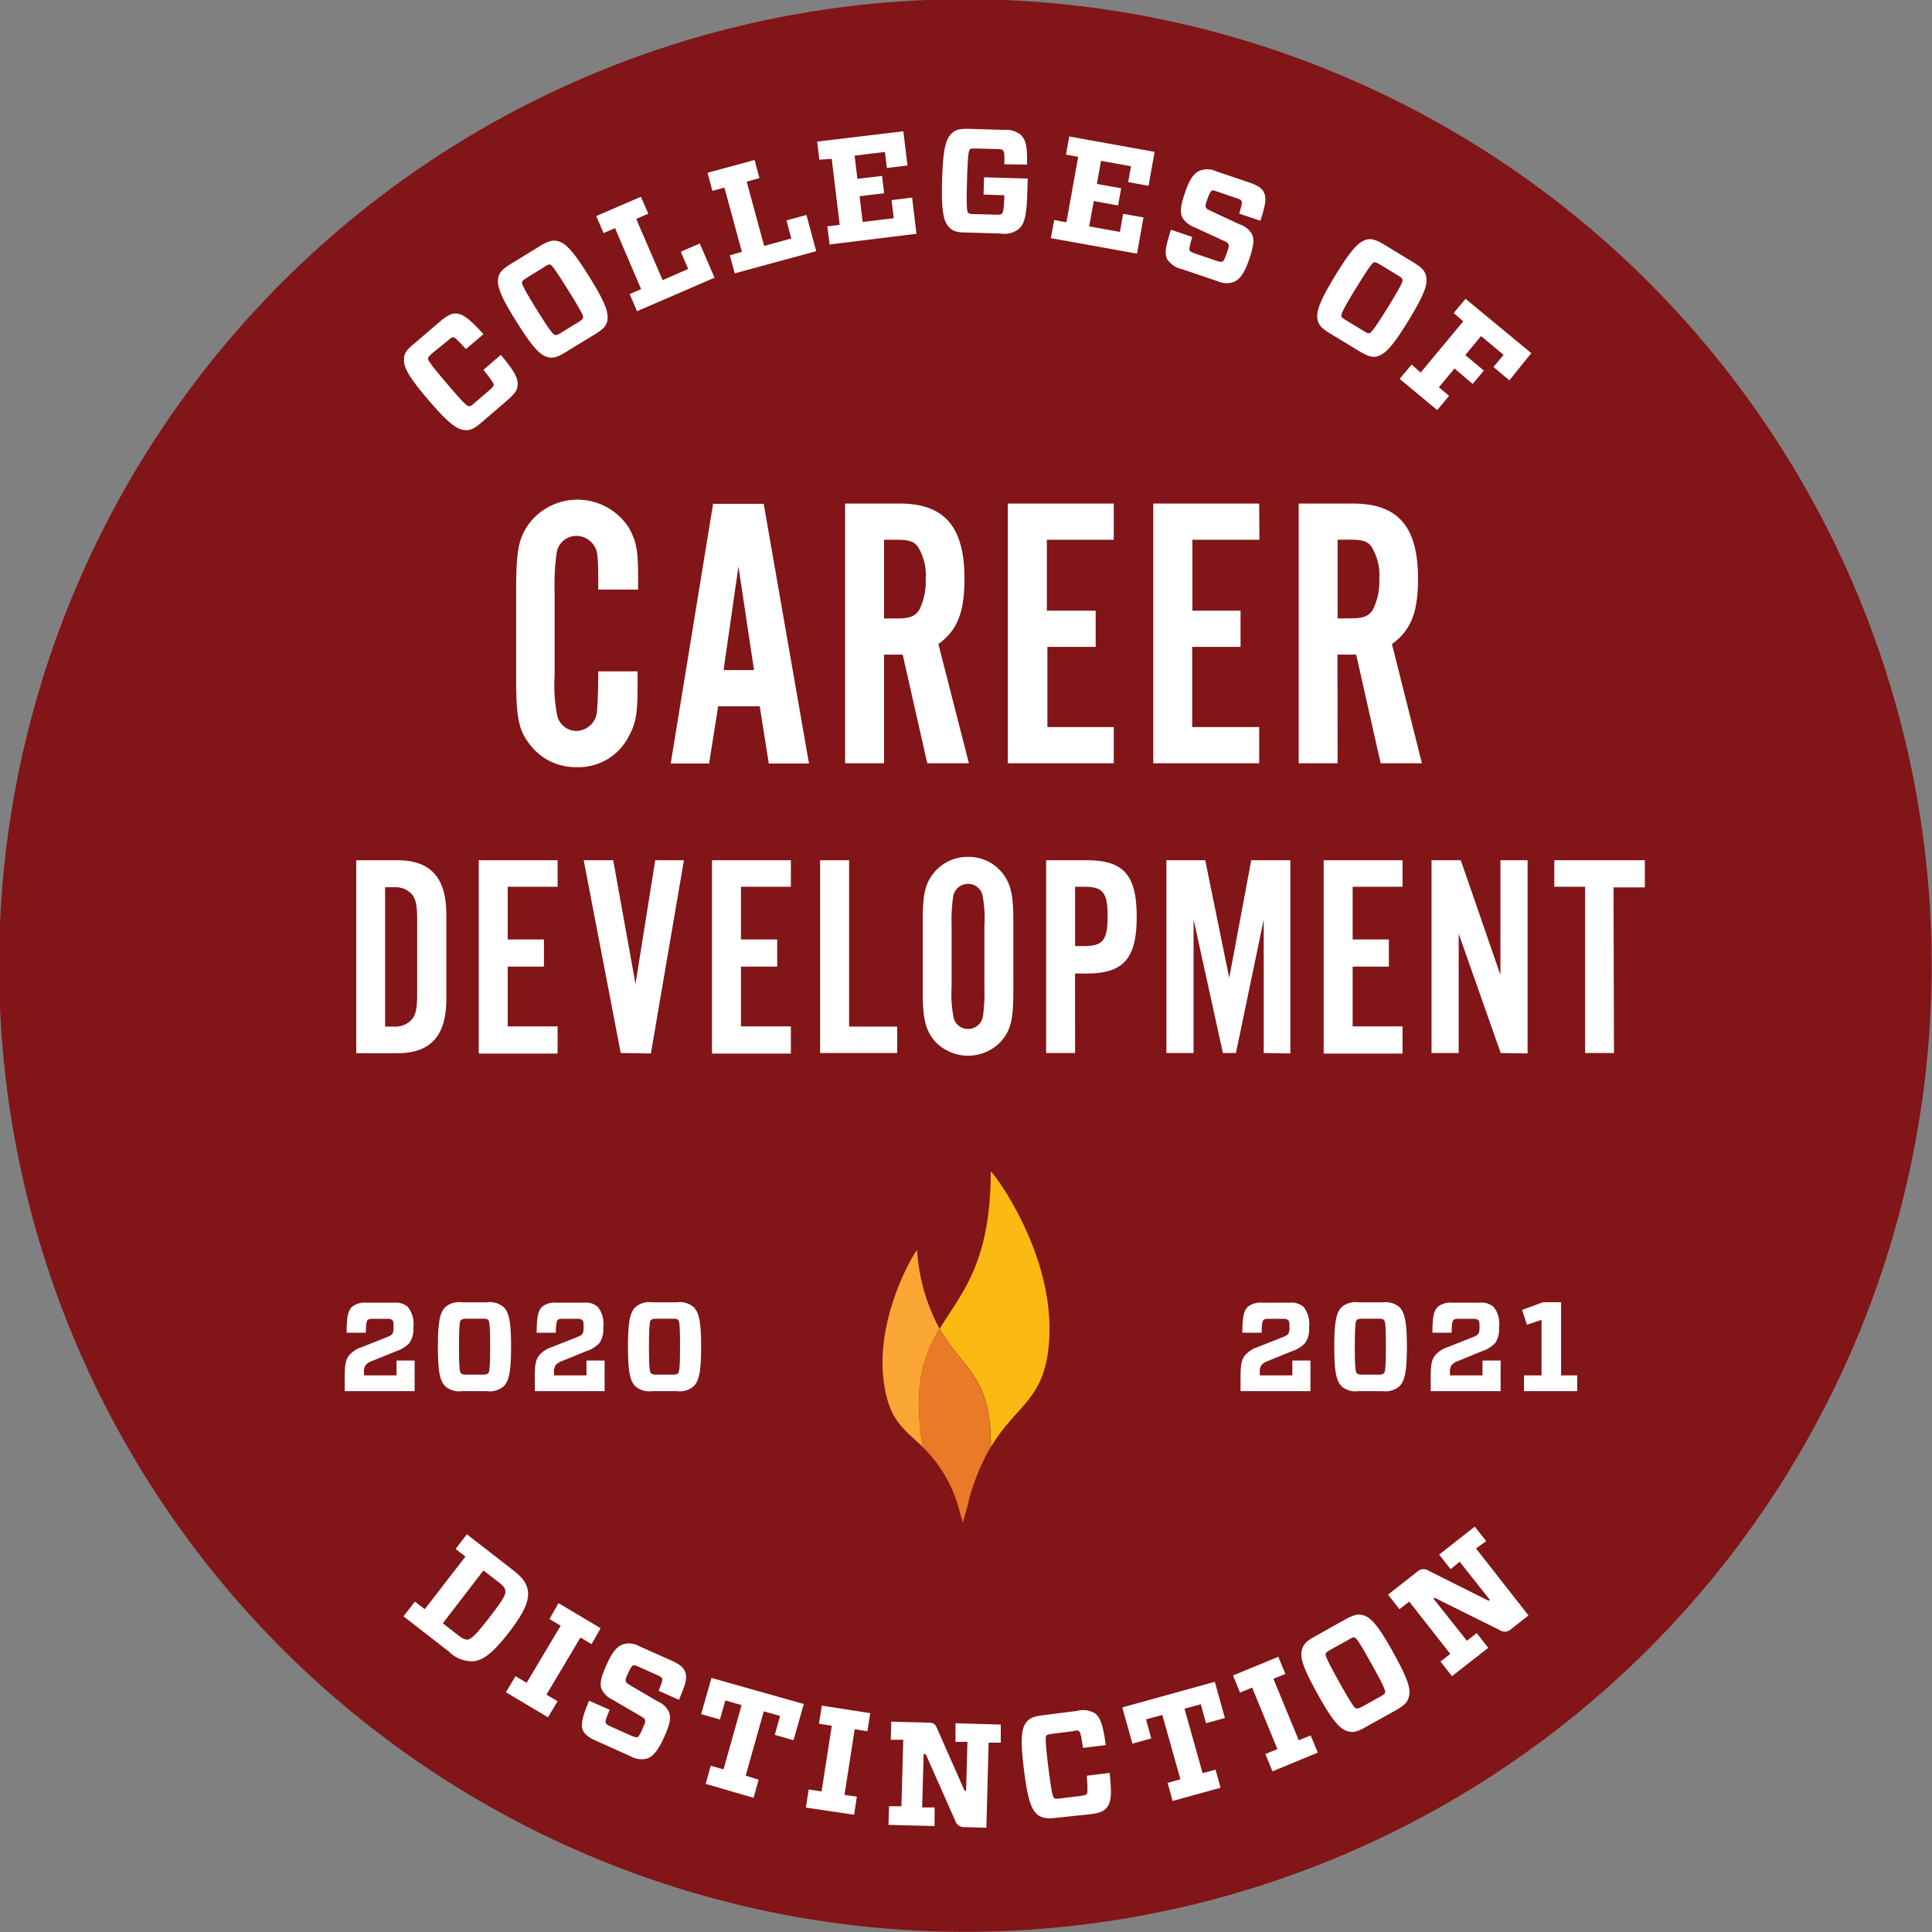 <svg xmlns="http://www.w3.org/2000/svg" viewBox="0 0 213.36 213.36"><rect x="0" y="0" width="213.36" height="213.36" fill="#808080" stroke="none"/><g data-name="Layer 2"><g data-name="Layer 1"><path d="M194.32 45.85a106.71 106.71 0 1 0 19 60.83 106.56 106.56 0 0 0-19-60.83" style="fill:#811517"/><path d="M109.43 159.8c2.93-4.91 6.21-5.18 6.46-12.4.32-9.53-6.48-18.33-6.48-18 0 10.17-3.3 13.47-5.64 17.35 2.18 3.77 5 5.1 5.53 10.34a20.14 20.14 0 0 1 .13 2.7" style="fill:#fdb913"/><path d="M103.77 146.76a21 21 0 0 1-2.49-8.69c0-.27-4.64 7.07-3.69 14.45.57 4.45 2.32 5.33 4.34 7.31a24.3 24.3 0 0 1-.44-5.16 14.61 14.61 0 0 1 2.28-7.91" style="fill:#faa634"/><path d="M109.3 157.1c-.58-5.24-3.35-6.57-5.53-10.34a14.61 14.61 0 0 0-2.28 7.91 23.66 23.66 0 0 0 .44 5.16 15.18 15.18 0 0 1 3.78 6.15l.62 2.18.56-2c0-.13.06-.24.1-.36a1.1 1.1 0 0 1 0-.11 24.5 24.5 0 0 1 2.41-5.89 20.14 20.14 0 0 0-.13-2.7" style="fill:#ea7a26"/><path d="M58.3 175.74c.13 1-.36 2.29-2.1 4.54s-2.83 3.05-3.86 3.18a3.64 3.64 0 0 1-2.78-1.08l-5-3.88 1.26-1.63 1.09.84 4.49-5.81-1.09-.84 1.25-1.62 5 3.88c1.15.89 1.64 1.54 1.74 2.42zm-9.4 3.53 1.64 1.27c.55.42.8.55 1.13.52s.88-.5 2.38-2.44 1.81-2.51 1.76-2.92-.23-.55-.78-1l-1.64-1.27zm12.68 8.61-1.06 1.77-4.65-2.77 1.06-1.77 1.23.73 3.76-6.31-1.24-.73 1-1.76 4.65 2.77-1 1.76-1.23-.73-3.75 6.31zm9.92 6.31a2.39 2.39 0 0 1-1.85-.23l-3.76-1.69c-.89-.39-1.34-.74-1.54-1.24s-.1-1.34.71-3.21l2.27 1c-.43 1-.49 1.31-.44 1.44s.18.24.63.44l2.1.94c.44.19.63.24.77.2s.32-.34.6-1 .3-.72.23-.92-.24-.26-.64-.5l-2.91-1.7a2.56 2.56 0 0 1-1.24-1.19c-.21-.6-.07-1.28.56-2.69s1.12-2 1.82-2.25a2.28 2.28 0 0 1 1.81.22l3.5 1.56c.89.4 1.35.75 1.53 1.22.25.65.13 1.28-.67 3.13l-2.25-1c.39-.95.45-1.2.39-1.35s-.17-.22-.59-.41l-1.94-.86c-.39-.18-.55-.23-.68-.18s-.3.33-.56.89-.3.73-.22.91.2.23.64.5l2.91 1.7a2.36 2.36 0 0 1 1.21 1.17c.23.58.1 1.3-.53 2.71s-1.17 2.13-1.86 2.39zm12.28 2.35-.56 2-5.29-1.54.56-2 1.41.4 2-7.1-1.8-.51-.59 2.1-2.08-.59 1.14-4 10.2 2.88-1.14 4-2.07-.59.59-2.09-1.8-.51-2 7.1zm10.85 1.87-.31 2-5.32-.79.31-2 1.42.22 1.13-7.26-1.42-.22.32-2 5.35.83-.32 2-1.4-.22-1.13 7.25zm12.21-6.05h-1.32v-2.05l5 .14v2h-1.34l-.25 9.4-2.44-.07a1 1 0 0 1-1-.71l-3.25-7.34H102l-.16 5.87h1.37v2.06l-5.09-.13.06-2.06h1.37l.2-7.34h-1.38l.06-2 4.09.11c.6 0 .78.17 1 .72l3 6.79h.17zm9.79 8.39c-1.07.13-1.53 0-2-.3-.69-.54-1.12-1.56-1.55-5s-.27-4.58.27-5.26c.34-.44.76-.64 1.83-.77l3.73-.47a2.6 2.6 0 0 1 2 .25c.63.49.91 1.38 1.21 3.52l-2.52.31c-.2-1.39-.29-1.72-.44-1.84s-.26-.1-.71 0l-2.16.27c-.51.06-.63.11-.73.22s-.15.58.21 3.47.5 3.29.64 3.4.26.11.77.05l2.16-.27c.47-.06.59-.12.68-.23s.11-.41 0-2l2.52-.31c.24 2.23.21 3.17-.3 3.81-.33.44-.88.64-1.89.76zm17.61-5.32.55 2-5.29 1.46-.56-2 1.42-.39-2-7.11-1.8.49.58 2.1-2.08.58-1.12-4 10.22-2.83 1.11 4-2.08.57-.58-2.09-1.8.49 2 7.12zm10.5-3.78.79 1.9-5 2.07-.79-1.91 1.33-.55-2.79-6.79-1.34.55-.77-1.89 5-2.06.78 1.89-1.32.54 2.8 6.79zm3.84-12.82c1-.53 1.4-.61 1.93-.46.84.23 1.62 1 3.33 4.08s2 4.13 1.73 5c-.15.54-.45.87-1.4 1.41l-3.37 1.88c-.94.53-1.4.61-1.94.46-.84-.24-1.62-1-3.33-4.08s-2-4.14-1.73-5c.15-.53.47-.88 1.41-1.4zm1.19 9.85c.16 0 .29 0 .73-.24l1.9-1.06c.43-.24.54-.34.57-.49s-.08-.59-1.5-3.12-1.67-2.86-1.87-2.92-.28 0-.71.25l-1.9 1.06c-.44.24-.54.34-.59.48s.08.59 1.5 3.13 1.7 2.86 1.87 2.91zm11.43-16.21-1 .82-1.27-1.61 3.94-3.09 1.26 1.61-1.13.8 5.8 7.4-1.92 1.51a1 1 0 0 1-1.26.11l-7.18-3.57-.13.1 3.69 4.65 1.08-.85 1.27 1.63-4 3.13-1.27-1.62 1.08-.84-4.53-5.78-1.08.84-1.26-1.61 3.21-2.52a1 1 0 0 1 1.26-.12l6.64 3.32.13-.1zM53.16 46.67c-.82.7-1.25.87-1.81.83-.87-.07-1.79-.69-4.06-3.35s-2.75-3.68-2.67-4.54c0-.55.29-1 1.11-1.65l2.86-2.45c.77-.65 1.29-.93 1.8-.89.8.07 1.52.66 3 2.28l-1.93 1.65c-.94-1-1.2-1.28-1.38-1.3s-.27.06-.62.36L47.75 39c-.38.33-.46.44-.48.59s.2.56 2.09 2.78 2.21 2.47 2.4 2.48.28 0 .67-.37l1.65-1.42c.36-.3.43-.43.44-.56s-.13-.41-1.13-1.66l1.92-1.65c1.43 1.73 1.93 2.54 1.85 3.35 0 .55-.38 1-1.15 1.68zm6.48-19.5c.94-.58 1.37-.67 1.92-.55.84.19 1.65.94 3.51 3.93s2.15 4 2 4.89c-.13.54-.41.89-1.34 1.46l-3.28 2c-.92.57-1.37.67-1.91.55-.86-.2-1.67-1-3.51-3.93s-2.17-4-2-4.89c.13-.54.43-.89 1.34-1.46zM61.28 37c.16 0 .29 0 .72-.27l1.85-1.14c.42-.26.52-.37.55-.52s-.12-.58-1.64-3-1.81-2.79-2-2.84-.28 0-.69.28l-1.85 1.14c-.43.27-.53.37-.57.51s.11.59 1.64 3.06 1.81 2.69 1.99 2.78zm6.64-11.81-1.26.55-.82-1.88 4.94-2.13.82 1.87-1.34.58 2.92 6.76L76 29.7l-.82-1.9 2.1-.91 1.63 3.78-8.56 3.7-.81-1.89 1.26-.55zM80 20.72l-1.33.36-.53-2 5.19-1.41.54 2-1.41.39 1.93 7.1 3-.82-.54-2 2.21-.6 1.08 4-9 2.45-.54-2 1.33-.37zm10.49-3.08-.25-2 9.52-1.14.46 3.78-2.28.27-.21-1.77-3.35.41.31 2.56 2.72-.32.23 1.91-2.71.33.34 2.84 3.43-.41-.24-2 2.27-.28.48 4L91.62 27l-.25-2 1.36-.17-.88-7.29zm20.43.5c0-1.15 0-1.39-.16-1.53s-.22-.13-.71-.15l-2.19-.06c-.51 0-.64 0-.76.11s-.23.66-.31 3.47 0 3.34.11 3.49.24.16.75.17l2.27.07c.46 0 .62 0 .74-.13s.21-.57.25-1.7v-.32l-2.29-.07.05-1.91 4.83.14-.05 1.55c-.07 2.63-.34 3.48-.93 4a2.5 2.5 0 0 1-2 .52l-3.81-.11c-1.08 0-1.52-.19-1.9-.59-.6-.64-.87-1.71-.77-5.21s.43-4.57 1.07-5.16c.4-.38.85-.52 1.93-.49l3.77.11a2.67 2.67 0 0 1 1.93.56c.56.58.71 1.22.68 3.28zm6.8-1.07.36-2 9.43 1.7-.67 3.75-2.25-.41.31-1.75-3.31-.6-.46 2.55 2.69.48-.35 1.9-2.68-.49-.51 2.8 3.4.61.35-2 2.25.4-.71 4-9.52-1.71.37-2 1.35.24 1.3-7.22zm18.6 14.04a2.31 2.31 0 0 1-1.86-.06l-3.91-1.32a2.6 2.6 0 0 1-1.65-1.1c-.29-.6-.22-1.32.42-3.26l2.35.8c-.33 1.08-.36 1.34-.3 1.47s.2.22.66.38l2.19.74c.44.15.64.18.78.13s.28-.37.5-1 .24-.75.15-.94-.26-.24-.68-.44l-3.06-1.41a2.57 2.57 0 0 1-1.35-1.1c-.27-.58-.19-1.26.31-2.73s.93-2.09 1.59-2.41a2.32 2.32 0 0 1 1.83.05l3.63 1.23c.93.31 1.41.61 1.64 1.07.31.62.25 1.26-.37 3.17l-2.34-.79c.3-1 .33-1.23.26-1.38s-.19-.2-.62-.35l-2-.68c-.4-.14-.56-.18-.68-.11s-.28.35-.48.94-.24.75-.14.92.22.21.68.44l3.06 1.42a2.38 2.38 0 0 1 1.32 1.05c.28.56.22 1.28-.28 2.75s-.97 2.2-1.65 2.52zM156.13 29c.93.57 1.22.92 1.35 1.46.22.84-.08 1.9-1.91 4.9s-2.63 3.75-3.48 4c-.54.13-1 0-1.92-.54l-3.29-2c-.93-.56-1.22-.91-1.36-1.45-.2-.86.1-1.92 1.92-4.91s2.63-3.76 3.47-4c.54-.13 1 0 1.92.53zm-8 5.88c0 .16.14.26.57.52l1.86 1.13c.42.26.56.31.7.26s.47-.37 2-2.84 1.67-2.87 1.62-3.07-.14-.24-.56-.5l-1.86-1.13c-.43-.26-.56-.3-.71-.28s-.47.37-2 2.85-1.65 2.91-1.61 3.09zm12.41-.31 1.31-1.57 7.26 6-2.42 3-1.76-1.47 1.12-1.34-2.49-2.08-1.74 2.1 2.05 1.71-1.24 1.48-2-1.71-1.73 2.08 1.13.94-1.31 1.58-4.15-3.45 1.32-1.58 1 .88 4.7-5.65zM66.07 65.11c0-1.67 0-3-.09-3.65a2.35 2.35 0 0 0-2.32-2.28 2.2 2.2 0 0 0-2.19 1.89 25.53 25.53 0 0 0-.22 4.35v9.11a17.5 17.5 0 0 0 .3 4.56 2.19 2.19 0 0 0 2.11 1.63 2.34 2.34 0 0 0 2.28-2.4c.08-.78.13-2.89.13-4.18h4.34v1.64c0 3-.17 4.08-1 5.59a6.21 6.21 0 0 1-5.72 3.35 6.32 6.32 0 0 1-5-2.28C57.25 80.72 57 79.3 57 74.83v-9.72c0-4.51.3-5.93 1.72-7.65a6.74 6.74 0 0 1 10.75.86c.78 1.42 1 2.45 1 5.25v1.54zM79.31 78l-1 6.32h-4.24l4.68-28.68h5.59l5 28.68H84.9l-1-6.32zm2.24-15.44L79.91 74h3.36zm16.08 21.73h-4.3V55.61h6c5 0 7.18 2.58 7.18 8.3 0 3.7-.77 5.68-2.88 7.22L107 84.29h-4.6l-2.71-12h-2.06zM99 68.3c1.47 0 2-.22 2.5-.91a7 7 0 0 0 .73-3.44 5.93 5.93 0 0 0-.86-3.56c-.43-.61-1-.78-2.37-.78h-1.37v8.69zm24-8.69h-7.39v7.83H121v4h-5.33v8.85H123v4h-11.7V55.61H123zm16.08 0h-7.4v7.83H137v4h-5.34v8.85h7.4v4h-11.7V55.61h11.7zm8.64 24.68h-4.3V55.61h6c5 0 7.18 2.58 7.18 8.3 0 3.7-.77 5.68-2.88 7.22l3.31 13.16h-4.56l-2.7-12h-2.07zm1.38-16c1.46 0 2-.22 2.49-.91a7 7 0 0 0 .73-3.44 5.93 5.93 0 0 0-.86-3.56c-.43-.61-1-.78-2.36-.78h-1.38v8.7zM39.34 95h4.54c3.68 0 5.41 1.92 5.41 6v9.31c0 4.09-1.73 6-5.41 6h-4.54zm4.19 18.37a2.42 2.42 0 0 0 2-.84c.41-.57.54-1.21.54-2.81v-8.1c0-1.6-.13-2.24-.54-2.81a2.42 2.42 0 0 0-2-.83h-1v15.39zm18.05-15.44h-5.51v5.82h4v3h-4v6.6h5.51v3h-8.71V95h8.71zm6.97 18.36L64.46 95h3.26l2.46 13.66L72.36 95h3.17l-3.65 21.34zm18.79-18.36h-5.51v5.82h4v3h-4v6.6h5.51v3h-8.71V95h8.71zm11.74 18.36h-8.51V95h3.2v18.37h5.31zm12.83-6.94c0 3.17-.25 4.32-1.28 5.57a5 5 0 0 1-7.45 0c-1-1.25-1.28-2.44-1.28-5.57v-7.46c0-3.13.25-4.32 1.28-5.56a4.8 4.8 0 0 1 3.74-1.7 4.74 4.74 0 0 1 3.71 1.7c1 1.24 1.28 2.4 1.28 5.56zm-6.82-.35a13.18 13.18 0 0 0 .23 3.42 1.63 1.63 0 0 0 1.6 1.22 1.67 1.67 0 0 0 1.63-1.41 18.75 18.75 0 0 0 .16-3.23v-6.75a13.12 13.12 0 0 0-.22-3.43 1.62 1.62 0 0 0-1.57-1.21 1.66 1.66 0 0 0-1.66 1.4 19 19 0 0 0-.17 3.24zm13.64 7.29h-3.2V95H120c4.09 0 5.53 1.63 5.53 6.24s-1.44 6.27-5.53 6.27h-1.28zm1-11.81c2.08 0 2.59-.67 2.59-3.29s-.51-3.26-2.59-3.26h-1v6.55zm19.83 11.81v-14.75l-3.07 14.75h-1.44l-3.24-14.75v14.75h-3V95h4.29l2.65 13 2.43-13h4.32v21.34zm15.33-18.36h-5.51v5.82h4v3h-4v6.6h5.51v3h-8.71V95h8.71zm10.84 18.36-4.64-13.18v13.18h-3V95h3.23l4.38 12.67V95h3v21.34zm12.51 0h-3.19V97.93h-3.4V95h10v3h-3.46zM45.2 148.33a3.61 3.61 0 0 1-1.5.91l-2.63 1.07a1.83 1.83 0 0 0-.66.4 1.25 1.25 0 0 0-.21.89v.29h3.59v-1.64h2v3.38h-7.72V152c0-1.36.13-1.92.55-2.39a3.08 3.08 0 0 1 1.33-.84l2.7-1.07c.46-.18.59-.28.67-.39s.14-.27.14-.74 0-.68-.16-.8-.27-.13-.59-.13H41.2c-.4 0-.54.06-.62.16s-.17.33-.18 1.38h-2.12c0-1.87.18-2.45.6-2.87a2.35 2.35 0 0 1 1.67-.45h2.94a2.07 2.07 0 0 1 1.56.48 3 3 0 0 1 .59 2.27 2.58 2.58 0 0 1-.44 1.72zm10.42-3.98c.56.56.82 1.49.82 4.38s-.26 3.8-.82 4.37a2.34 2.34 0 0 1-1.84.53H51a2.3 2.3 0 0 1-1.82-.53c-.57-.57-.82-1.5-.82-4.37s.25-3.82.82-4.38a2.3 2.3 0 0 1 1.82-.53h2.76a2.34 2.34 0 0 1 1.86.53zm-4 7.46h1.58c.48 0 .61-.05.72-.16s.21-.49.21-2.92-.09-2.82-.21-2.95-.24-.15-.72-.15h-1.59c-.46 0-.6.06-.71.15s-.21.49-.21 2.95.09 2.81.21 2.92.25.16.71.16zm14.57-3.48a3.61 3.61 0 0 1-1.5.91l-2.63 1.07a1.67 1.67 0 0 0-.66.4 1.25 1.25 0 0 0-.21.89v.29h3.58v-1.64h2v3.38h-7.71V152c0-1.36.12-1.92.54-2.39a3.08 3.08 0 0 1 1.33-.84l2.71-1.07c.46-.18.59-.28.67-.39s.14-.27.14-.74 0-.68-.17-.8-.26-.13-.59-.13h-1.51c-.39 0-.53.06-.61.16s-.17.33-.19 1.38h-2.11c0-1.87.18-2.45.6-2.87a2.32 2.32 0 0 1 1.67-.45h2.94a2 2 0 0 1 1.55.48 3 3 0 0 1 .59 2.27 2.64 2.64 0 0 1-.43 1.72zm10.41-3.98c.56.56.83 1.49.83 4.38s-.27 3.8-.83 4.37a2.31 2.31 0 0 1-1.83.53H72a2.29 2.29 0 0 1-1.82-.53c-.58-.57-.83-1.5-.83-4.37s.25-3.82.83-4.38a2.29 2.29 0 0 1 1.82-.53h2.76a2.31 2.31 0 0 1 1.84.53zm-4 7.46h1.58c.48 0 .6-.05.71-.16s.21-.49.21-2.92-.08-2.82-.21-2.95-.23-.15-.71-.15H72.6c-.46 0-.61.06-.72.15s-.21.49-.21 2.95.1 2.81.21 2.92.26.16.72.16zm71.52-3.48a3.54 3.54 0 0 1-1.5.91l-2.62 1.07a1.83 1.83 0 0 0-.66.4 1.25 1.25 0 0 0-.21.89v.29h3.59v-1.64h2v3.38H137V152c0-1.36.13-1.92.55-2.39a3.08 3.08 0 0 1 1.33-.84l2.7-1.07c.47-.18.59-.28.68-.39a1.18 1.18 0 0 0 .14-.74c0-.44 0-.68-.17-.8s-.27-.13-.59-.13h-1.51c-.39 0-.54.06-.62.16s-.17.33-.18 1.38h-2.13c0-1.87.19-2.45.61-2.87a2.3 2.3 0 0 1 1.66-.45h2.94a2.05 2.05 0 0 1 1.56.48 3 3 0 0 1 .59 2.27 2.58 2.58 0 0 1-.44 1.72zm10.42-3.98c.56.56.83 1.49.83 4.38s-.27 3.8-.83 4.37a2.34 2.34 0 0 1-1.84.53H150a2.31 2.31 0 0 1-1.83-.53c-.57-.57-.82-1.5-.82-4.37s.25-3.82.82-4.38a2.31 2.31 0 0 1 1.83-.53h2.75a2.34 2.34 0 0 1 1.79.53zm-4 7.46h1.59c.47 0 .6-.05.71-.16s.21-.49.21-2.92-.08-2.82-.21-2.95-.24-.15-.71-.15h-1.59c-.46 0-.6.06-.71.15s-.21.49-.21 2.95.1 2.81.21 2.92.24.16.7.16zm14.57-3.48a3.61 3.61 0 0 1-1.5.91l-2.61 1.07a1.75 1.75 0 0 0-.66.4 1.25 1.25 0 0 0-.21.89v.29h3.59v-1.64h2v3.38H158V152c0-1.36.13-1.92.55-2.39a3 3 0 0 1 1.33-.84l2.7-1.07c.46-.18.59-.28.67-.39s.14-.27.14-.74 0-.68-.17-.8-.26-.13-.58-.13h-1.54c-.39 0-.53.06-.61.16s-.17.33-.18 1.38h-2.12c0-1.87.18-2.45.6-2.87a2.33 2.33 0 0 1 1.67-.45h2.94a2.07 2.07 0 0 1 1.56.48 3 3 0 0 1 .58 2.27 2.59 2.59 0 0 1-.43 1.72zm9.07 3.56v1.74h-5.88v-1.74h1.94v-6.13l-1.61.54-.54-1.64 2.31-.85h2v8.08z" style="fill:#fff"/></g></g></svg>